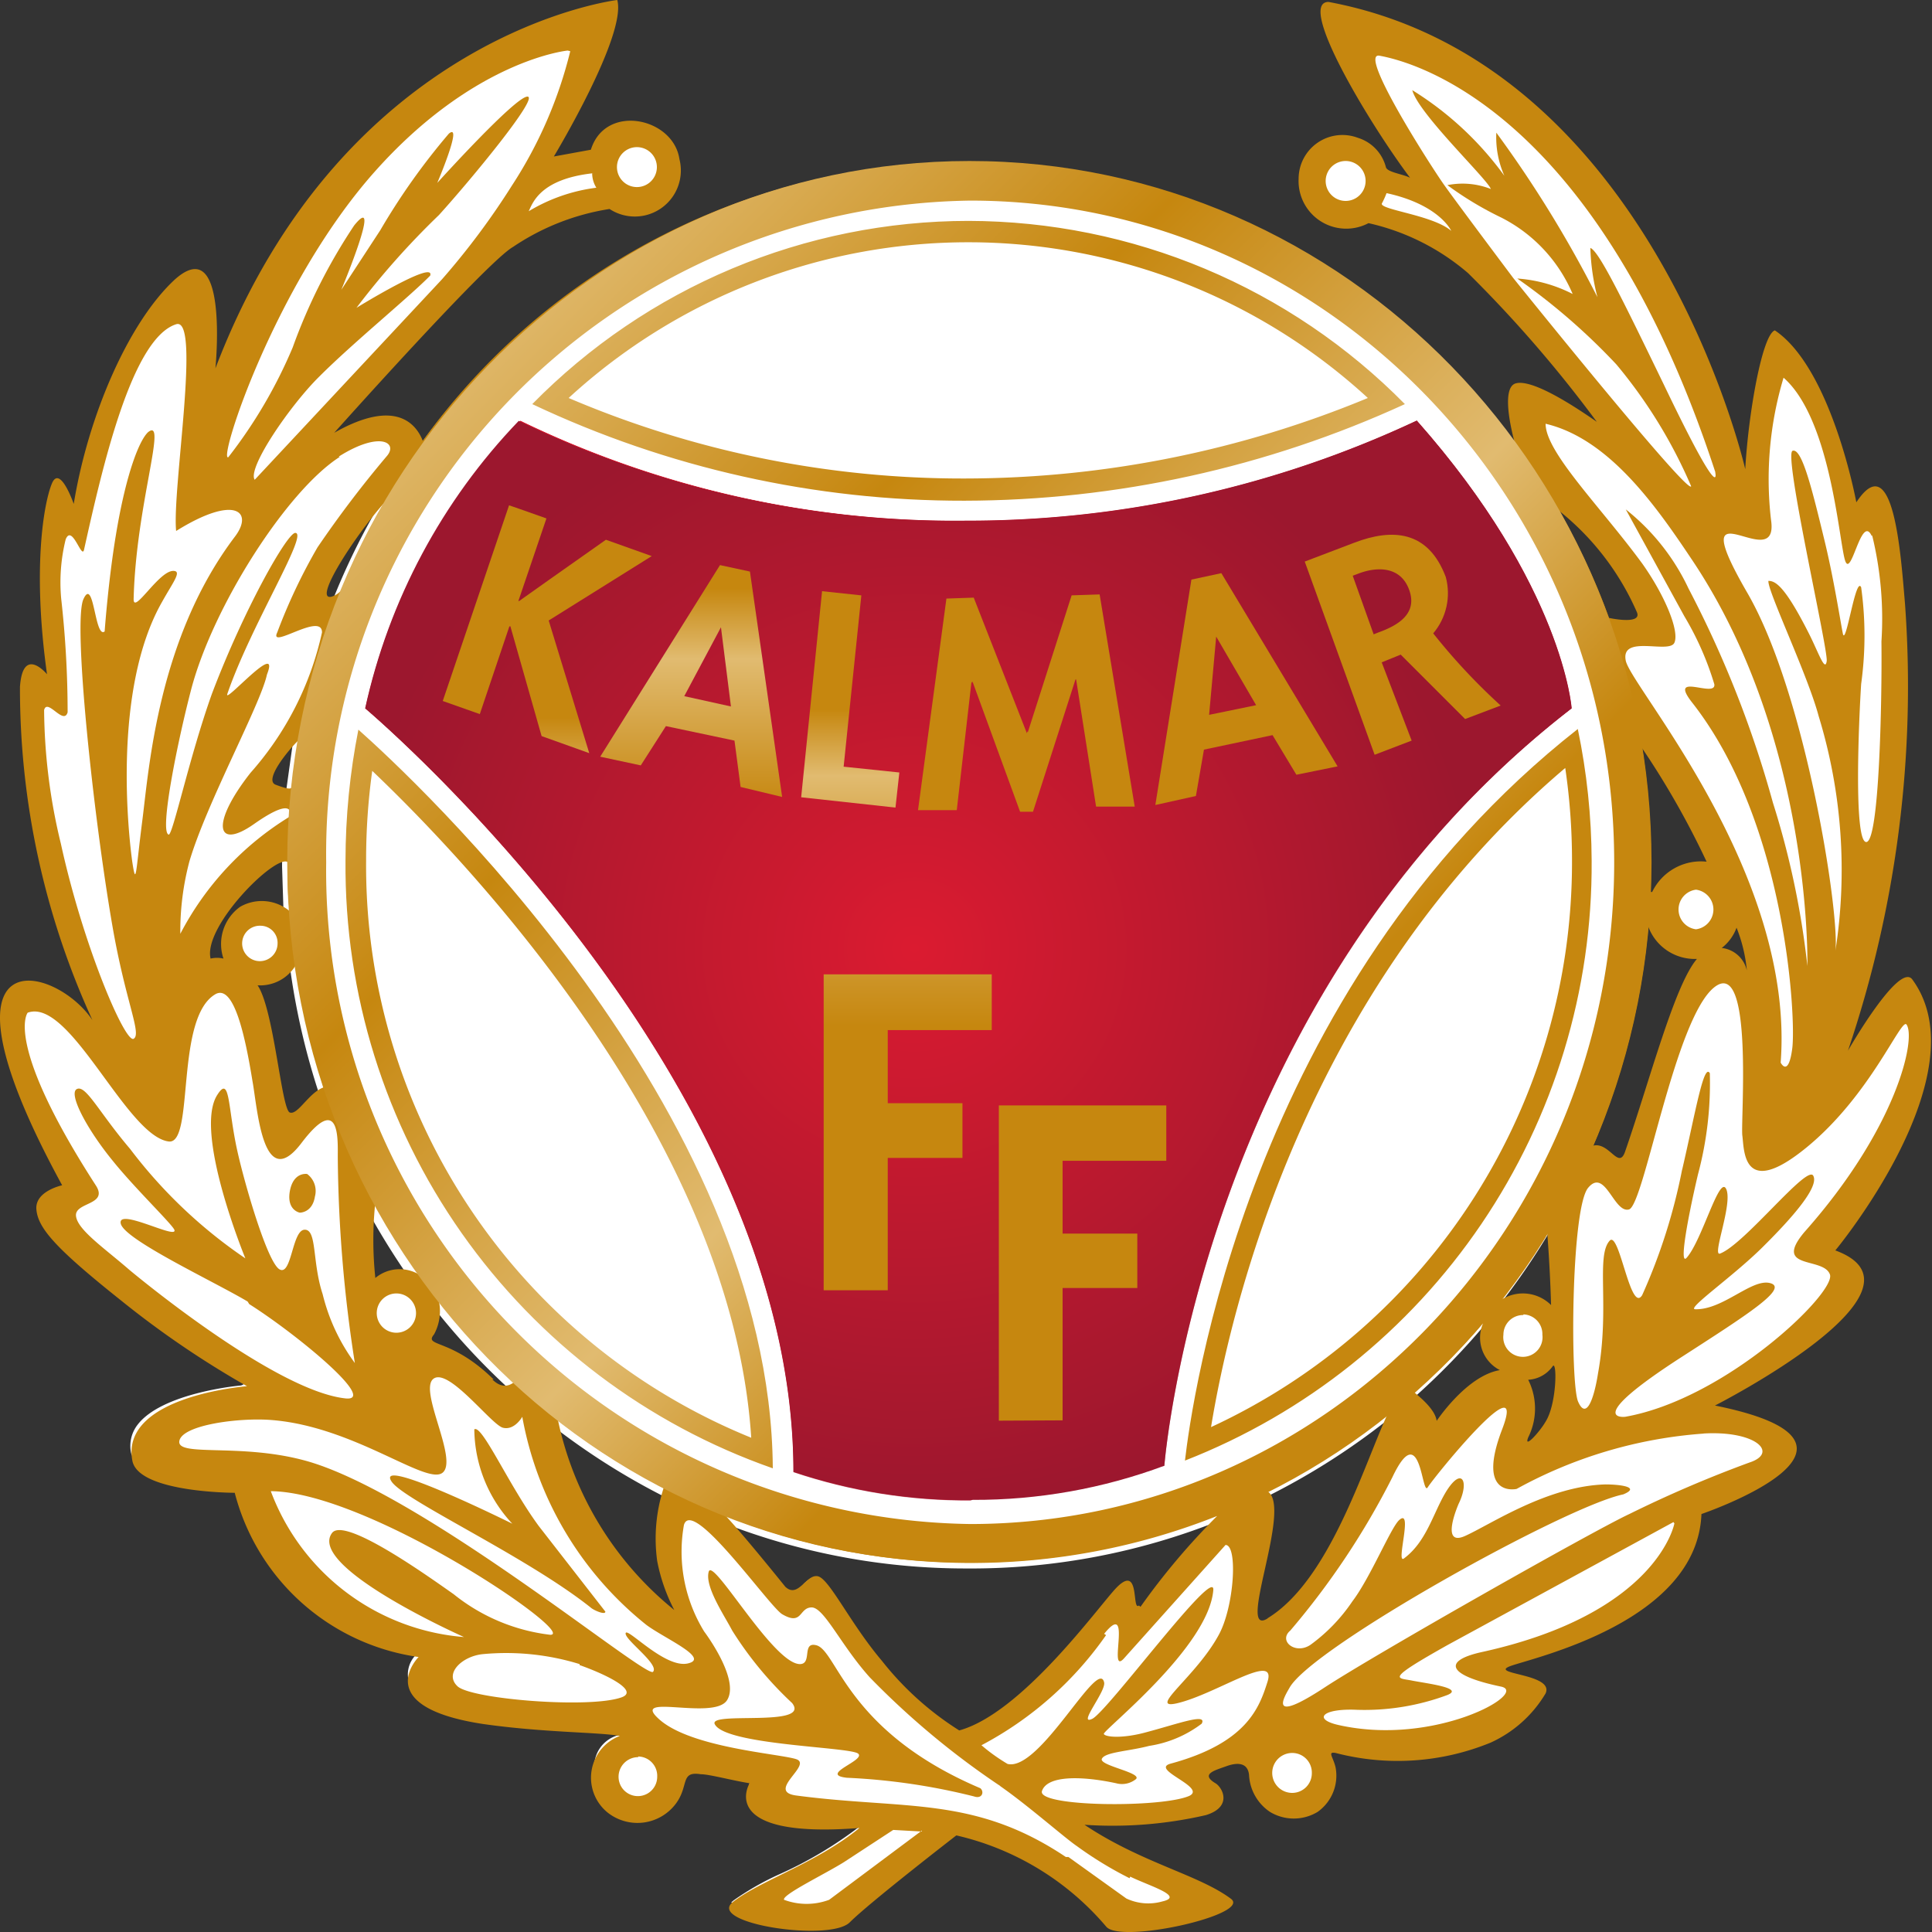 <?xml version="1.0" encoding="iso-8859-1"?>
<svg xmlns="http://www.w3.org/2000/svg" xmlns:xlink="http://www.w3.org/1999/xlink" width="60" height="60" xmlns:v="https://vecta.io/nano"><rect width="100%" height="100%" fill="#333333" stroke="none"/><defs><clipPath id="A"><path d="M8.76 5.07h42.51v43.64H8.76z" fill="none"/></clipPath><clipPath id="B"><path d="M30.16,46.59h0m0,0a16.72,16.72,0,0,1-5.52-.88C24.64,33.19,11.34,22,11.34,22h0s13.3,11.2,13.3,23.72a16.72,16.72,0,0,0,5.52.88m5.95-1.06h0m0,0h0S37.29,30.89,48.81,22h0c-11.52,8.9-12.65,23.52-12.65,23.52h0" fill="none"/></clipPath><radialGradient id="C" cx="30.08" cy="38.52" r="17.57" gradientTransform="translate(0 -0.8) scale(1 1.03)" gradientUnits="userSpaceOnUse"><stop offset="0" stop-color="#fff"/><stop offset="1" stop-color="#9c172e"/></radialGradient><clipPath id="D"><path d="M30.16 46.59h0a16.72 16.72 0 0 1-5.52-.88c0-12.52-13.3-23.71-13.3-23.71a18.64 18.64 0 0 1 4.77-8.93A31.06 31.06 0 0 0 30 16.17a32.82 32.82 0 0 0 14-3.11C48.55 18.2 48.81 22 48.81 22c-11.52 8.9-12.65 23.52-12.65 23.52h0a16.88 16.88 0 0 1-5.95 1.06h0" fill="none"/></clipPath><radialGradient id="E" cx="-3699.85" cy="80.6" r=".19" gradientTransform="matrix(92.25, 0, 0, -94.71, 341339.83, 7663.02)" gradientUnits="userSpaceOnUse"><stop offset="0" stop-color="#db1b30"/><stop offset="1" stop-color="#9c172e"/></radialGradient><clipPath id="F"><path d="M37.61 44.32c.57-3.49 2.85-13.56 11-20.47a19.73 19.73 0 0 1 .21 2.88 19.32 19.32 0 0 1-11.21 17.59zM49 22.64c-10.27 8.07-12 21-12.2 22.72a19.86 19.86 0 0 0 12.63-18.63 20.41 20.41 0 0 0-.43-4.09zM17.66 12.36a18.34 18.34 0 0 1 24.82 0A32.75 32.75 0 0 1 30 14.86a31.15 31.15 0 0 1-12.34-2.5zm12.42-5.5a19 19 0 0 0-13.55 5.69 31.25 31.25 0 0 0 13.42 3 32.94 32.94 0 0 0 13.68-3 19.08 19.08 0 0 0-13.55-5.69zM11.37 26.73a20 20 0 0 1 .19-2.79c2.87 2.73 11.17 11.38 11.77 20.71a19.17 19.17 0 0 1-11.96-17.92zm-.24-4.07a21 21 0 0 0-.4 4.07A19.82 19.82 0 0 0 24 45.6c-.07-11.2-11.25-21.5-12.87-22.94zm19 24.67a20.29 20.29 0 0 1-20-20.55 20.29 20.29 0 0 1 20-20.55c11 0 20 9.2 20 20.55s-9 20.55-20 20.55zM30.11 5C18.41 5 8.92 14.76 8.92 26.78s9.49 21.75 21.19 21.75 21.18-9.74 21.18-21.75S41.81 5 30.11 5z" fill="none"/></clipPath><linearGradient id="G" x1="-3724.32" y1="98.68" x2="-3724.13" y2="98.68" gradientTransform="matrix(157.31, 157.31, 157.31, -157.31, 570357.46, 601400.77)" gradientUnits="userSpaceOnUse"><stop offset="0" stop-color="#c6870f"/><stop offset=".01" stop-color="#c6870f"/><stop offset=".2" stop-color="#e1bb70"/><stop offset=".5" stop-color="#c6870f"/><stop offset=".8" stop-color="#e1bb70"/><stop offset="1" stop-color="#c6870f"/></linearGradient><clipPath id="H"><path d="M18.82 16.76l1.42.51-3.2 2 1.26 4.12-1.48-.53-.97-3.41h-.02l-.92 2.73-1.16-.41 2.06-6.08 1.16.41-.87 2.56.01.01 2.71-1.91z" fill="none"/></clipPath><linearGradient id="I" x1="-3715.52" y1="183.04" x2="-3715.32" y2="183.04" gradientTransform="matrix(0, 39.41, 39.41, 0, -7196.85, 146450.85)" gradientUnits="userSpaceOnUse"><stop offset="0" stop-color="#c6870f"/><stop offset=".01" stop-color="#c6870f"/><stop offset=".31" stop-color="#e1bb70"/><stop offset=".94" stop-color="#c6870f"/></linearGradient><clipPath id="J"><path d="M22.39,19.48h0l-1.14,2.14,1.45.32Zm-1.71,3.07-.78,1.22-1.26-.27,3.72-5.95.93.2,1,7L23,24.44,22.81,23Z" fill="none"/></clipPath><linearGradient id="K" x1="-3713.98" y1="189.45" x2="-3713.78" y2="189.45" gradientTransform="matrix(0, 36.68, 36.68, 0, -6927.54, 136246.96)" xlink:href="#I"/><clipPath id="L"><path d="M26.2 23.81l1.73.18-.12 1.09-2.93-.31.65-6.41 1.22.13-.55 5.32z" fill="none"/></clipPath><linearGradient id="M" x1="-3712.39" y1="195.55" x2="-3712.19" y2="195.55" gradientTransform="matrix(0, 34.36, 34.36, 0, -6692.89, 127579.67)" xlink:href="#I"/><clipPath id="N"><path d="M33.42 21.1h-.02l-1.32 4.11-.42.02-1.48-4.05h-.01l-.46 4.01-1.23.03.89-6.63.87-.03 1.65 4.21 1.37-4.28.89-.03 1.09 6.59-1.22.03-.6-3.98z" fill="none"/></clipPath><linearGradient id="O" x1="-3712.56" y1="194.23" x2="-3712.37" y2="194.23" gradientTransform="matrix(0, 34.57, 34.57, 0, -6683.39, 128376.31)" xlink:href="#I"/><clipPath id="P"><path d="M37.77,19.77h0l-.22,2.43,1.46-.3Zm-.38,3.51-.25,1.44L35.88,25,37,18l.93-.2,3.61,6-1.28.26-.74-1.23Z" fill="none"/></clipPath><linearGradient id="Q" x1="-3714" y1="187.5" x2="-3713.8" y2="187.5" gradientTransform="matrix(0, 36.66, 36.66, 0, -6835.42, 136182.8)" xlink:href="#I"/><clipPath id="R"><path d="M42.66 19.7l.15-.06c.64-.23 1.22-.6.95-1.33s-1-.72-1.59-.49l-.16.06zm4 2.19l-1.16.44-2-2-.59.24.93 2.43-1.15.44-2.17-6 1.55-.59c1.16-.44 2.28-.39 2.83 1.07a1.93 1.93 0 0 1-.39 1.75 18.93 18.93 0 0 0 2.16 2.22z" fill="none"/></clipPath><linearGradient id="S" x1="-3712.76" y1="191.15" x2="-3712.56" y2="191.15" gradientTransform="matrix(0, 35.13, 35.13, 0, -6672.27, 130463.77)" xlink:href="#I"/><clipPath id="T"><path d="M25.58 40.07v-9.81h5.22v1.73h-3.23v2.26h2.32v1.71h-2.32v4.11h-1.99z" fill="none"/></clipPath><linearGradient id="U" x1="-3721.74" y1="162.17" x2="-3721.55" y2="162.17" gradientTransform="matrix(0, 50.15, 50.15, 0, -8104.33, 186668.25)" xlink:href="#I"/><clipPath id="V"><path d="M31.02 44.12v-9.79h5.22v1.72H33v2.26h2.32v1.7H33v4.11h-1.98z" fill="none"/></clipPath><linearGradient id="W" x1="-3722.06" y1="161.77" x2="-3721.86" y2="161.77" gradientTransform="matrix(0, 50.11, 50.11, 0, -8072.03, 186532.95)" xlink:href="#I"/></defs><path d="M11.92 15.44a.16.16 0 0 0-.13.06c-.45.5-2 2.52-1.8 3.06a.26.26 0 0 0 .25.17h.1a.68.68 0 0 0 .39-.25v-.05a22.18 22.18 0 0 1 1.32-2.68.2.2 0 0 0 0-.25.19.19 0 0 0-.12 0m36.52.26a.16.16 0 0 0-.12.06.19.19 0 0 0 0 .23 21.16 21.16 0 0 1 1.51 3.29.2.2 0 0 0 .15.12 3.1 3.1 0 0 0 .56.06.58.58 0 0 0 .5-.18.39.39 0 0 0 0-.34 8.26 8.26 0 0 0-2.45-3.2.25.25 0 0 0-.11 0M9.26 22.81a.19.19 0 0 0-.13.05c-.65.63-1 1.1-.89 1.4a.41.41 0 0 0 .25.29 1.37 1.37 0 0 0 .47.13.28.28 0 0 0 .27-.17.13.13 0 0 0 0-.06c0-.44.11-.9.2-1.41a.18.18 0 0 0-.1-.2.11.11 0 0 0-.08 0m41.75.21h-.07a.2.2 0 0 0-.11.21 21.82 21.82 0 0 1 .28 3.5v.92a.2.2 0 0 0 .14.2h0a.2.2 0 0 0 .18-.12A1.45 1.45 0 0 1 52.9 27h.1a.21.21 0 0 0 .16-.08.2.2 0 0 0 0-.17 27.59 27.59 0 0 0-2-3.57.21.21 0 0 0-.16-.08M8.85 26.6c-.43 0-1.26.75-1.82 1.48a2.48 2.48 0 0 0-.67 1.74.22.22 0 0 0 .09.12h.1.18a.52.52 0 0 1 .17 0h0a.2.2 0 0 0 .14-.06.22.22 0 0 0 0-.19 1.29 1.29 0 0 1 .44-1.39 1 1 0 0 1 .5-.14 1.68 1.68 0 0 1 .85.32.18.18 0 0 0 .2 0 .19.19 0 0 0 .08-.17l-.06-1.52a.21.21 0 0 0-.05-.14.41.41 0 0 0-.19 0m45.08 2a.19.19 0 0 0-.17.1v.06a1 1 0 0 1-.35.49.2.2 0 0 0-.09.21.19.19 0 0 0 .17.15.73.73 0 0 1 .62.57.17.17 0 0 0 .17.13h0a.2.2 0 0 0 .15-.21 5.13 5.13 0 0 0-.34-1.39.18.18 0 0 0-.17-.11zM8 30.41a.18.18 0 0 0-.16.1.2.2 0 0 0 0 .21 8.84 8.84 0 0 1 .63 2.45c.21 1.22.28 1.49.48 1.56h.1c.2 0 .37-.18.56-.39a1.91 1.91 0 0 1 .52-.44.19.19 0 0 0 .11-.23A27 27 0 0 1 9.36 30a.2.2 0 0 0-.16-.16h0a.18.18 0 0 0-.16.1 1.17 1.17 0 0 1-.95.53H8zm41.59 5.35a.56.56 0 0 1 .31.15v.05a.62.62 0 0 0 .37.2c.15 0 .27-.11.35-.33l.65-2a16.53 16.53 0 0 1 1.54-3.94.18.18 0 0 0 0-.2.2.2 0 0 0-.17-.11h-.08a1.36 1.36 0 0 1-1.26-.89.17.17 0 0 0-.17-.11h0a.18.18 0 0 0-.16.17 21.92 21.92 0 0 1-1.67 6.75.18.18 0 0 0 0 .2.16.16 0 0 0 .14.07h.1m-38 1.35h0a.19.19 0 0 0-.16.14 12.12 12.12 0 0 0 0 2.49.18.18 0 0 0 .13.16h.06a.21.21 0 0 0 .13 0 .76.76 0 0 1 .56-.22 1.31 1.31 0 0 1 .64.18.17.17 0 0 0 .1 0 .16.16 0 0 0 .13-.06.19.19 0 0 0 0-.24l-1.46-2.34a.18.18 0 0 0-.16-.1m35.75 3.24a1 1 0 0 1 .74.31.18.18 0 0 0 .13.06h.08a.19.19 0 0 0 .11-.18 58.34 58.34 0 0 0-.12-2.26.19.19 0 0 0-.15-.17h0a.22.22 0 0 0-.16.09 20.38 20.38 0 0 1-1.42 2.06.21.21 0 0 0 0 .25.2.2 0 0 0 .14.06.17.17 0 0 0 .11 0 1.09 1.09 0 0 1 .57-.15m-33.78-.29h-.08a.21.21 0 0 0-.11.2v.19a1 1 0 0 1-.1.86.41.41 0 0 0-.09.34c0 .16.19.22.4.3a4.19 4.19 0 0 1 1.56 1 .76.76 0 0 0 .52.24.55.55 0 0 0 .38-.16.2.2 0 0 0 .06-.14.21.21 0 0 0-.07-.14c-.7-.66-1.86-2.06-2.36-2.65a.17.17 0 0 0-.14-.07m32.53.83a.21.21 0 0 0-.15.07 16.69 16.69 0 0 1-2.11 2.13.23.23 0 0 0-.07.15.21.21 0 0 0 .07.15 1.6 1.6 0 0 1 .64.81.19.19 0 0 0 .14.17h0a.18.18 0 0 0 .16-.08s.87-1.39 1.83-1.55a.19.19 0 0 0 .15-.16.2.2 0 0 0-.09-.2 1 1 0 0 1-.45-1.21.2.2 0 0 0-.07-.25.16.16 0 0 0-.09 0m2.16 1.32a.21.21 0 0 0-.17.11.81.81 0 0 1-.63.34.19.19 0 0 0-.15.11.19.19 0 0 0 0 .19 1.81 1.81 0 0 1 0 1.61.31.31 0 0 0 0 .3.2.2 0 0 0 .17.09c.27 0 .71-.7.71-.71a3.36 3.36 0 0 0 .24-1.92.22.22 0 0 0-.19-.12m-30.78 1.62a.16.16 0 0 0-.09 0 .2.2 0 0 0-.09.2 9.82 9.82 0 0 0 2.05 4.34 6.92 6.92 0 0 0 1.74 1.68.18.18 0 0 0 .16-.1.19.19 0 0 0 0-.18 5.65 5.65 0 0 1-.52-1.45 4.93 4.93 0 0 1 .2-2.18.17.17 0 0 0-.1-.22A21.52 21.52 0 0 1 17.45 44a.28.28 0 0 0-.12 0m25.76-.17a.21.21 0 0 0-.11 0 20.52 20.52 0 0 1-3.68 2.36.19.19 0 0 0-.1.17.19.19 0 0 0 .09.17c.26.17 0 1.46-.19 2.16-.23 1-.34 1.5-.16 1.74a.3.3 0 0 0 .25.12.54.54 0 0 0 .27-.09c1.6-1 2.59-3.43 3.32-5.24l.48-1.15a.18.18 0 0 0 0-.23.17.17 0 0 0-.12 0m-17.79 5.3h0c.14 0 .52.59.82 1a17.93 17.93 0 0 0 1.1 1.53 9.88 9.88 0 0 0 2.45 2.2h.09.05c1.64-.45 3.49-2.7 4.48-3.9l.49-.58a.64.64 0 0 1 .19-.15 1.22 1.22 0 0 1 .05.22v.1c0 .21.06.45.28.45a.3.3 0 0 0 .15-.05 4.67 4.67 0 0 0 .49-.63 12.71 12.71 0 0 1 1.89-2.19.2.2 0 0 0 0-.25.18.18 0 0 0-.16-.1h-.07a20.43 20.43 0 0 1-15.12 0h-.07a.18.18 0 0 0-.15.08.19.19 0 0 0 0 .24c.58.62 1.82 2.18 1.83 2.19h0a.57.57 0 0 0 .35.15.71.71 0 0 0 .48-.27c.09-.08.19-.17.26-.17m9.73 10.67c-.48 0-.57-.1-.58-.1a8.77 8.77 0 0 0-4.77-2.9h0a.17.17 0 0 0-.11 0l-3.34 2.69a1.93 1.93 0 0 1-1.13.21 4.17 4.17 0 0 1-2.32-.5l.07-.06a8.65 8.65 0 0 1 1.44-.82 12.39 12.39 0 0 0 2.48-1.48.19.19 0 0 0 .06-.22.18.18 0 0 0-.17-.12h0-1.1c-1.59 0-2-.37-2.16-.59a.59.59 0 0 1 0-.55.22.22 0 0 0 0-.18.19.19 0 0 0-.14-.11c-.3 0-.65-.11-1-.17l-.55-.11h-.19c-.39 0-.47.27-.53.49a1.32 1.32 0 0 1-.22.5 1.47 1.47 0 0 1-1.12.55 1 1 0 0 1-.7-.26 1.23 1.23 0 0 1-.4-1.31 1 1 0 0 1 .68-.74.19.19 0 0 0 0-.38 12.44 12.44 0 0 0-1.3-.11c-.83 0-1.85-.1-3-.26-1.7-.25-2.09-.73-2.18-1a.86.86 0 0 1 .24-.76.21.21 0 0 0 0-.19.17.17 0 0 0-.14-.13 6.78 6.78 0 0 1-5.53-5 .19.19 0 0 0-.18-.16c-1.18 0-2.89-.25-3-.79a1.07 1.07 0 0 1 .2-.87c.76-1 3.17-1.22 3.19-1.22a.19.19 0 0 0 .17-.15.19.19 0 0 0-.09-.21 29.33 29.33 0 0 1-3.9-2.65C1.8 38.59 1.36 38 1.32 37.54S2 37 2 37a.16.16 0 0 0 .13-.11.17.17 0 0 0 0-.17C-.14 32.63.11 31.32.32 31a.62.62 0 0 1 .57-.3 2.57 2.57 0 0 1 1.82 1.14.21.21 0 0 0 .16.08.15.15 0 0 0 .09 0 .19.19 0 0 0 .04-.31A24 24 0 0 1 .81 21.35c0-.37.1-.53.17-.53a.67.67 0 0 1 .34.24.21.21 0 0 0 .14.07h.08a.2.2 0 0 0 .11-.2c-.41-3.07-.2-5 .13-5.81h0a2.29 2.29 0 0 1 .33.64.19.19 0 0 0 .17.13h0a.19.19 0 0 0 .17-.16c.47-2.87 1.7-5.63 3.07-6.86a.83.83 0 0 1 .51-.27.23.23 0 0 1 .18.09c.4.46.33 2.16.27 2.78a.19.19 0 0 0 .14.2h0a.2.2 0 0 0 .18-.12A18.22 18.22 0 0 1 14.51 2 13.61 13.61 0 0 1 19 .22c0 1-1.33 3.58-1.89 4.54a.2.2 0 0 0 0 .21.21.21 0 0 0 .16.08h0l1.15-.21a.2.2 0 0 0 .14-.13 1.05 1.05 0 0 1 1.06-.77A1.31 1.31 0 0 1 21 5a1.42 1.42 0 0 1-.28 1.14 1.19 1.19 0 0 1-.9.42 1.33 1.33 0 0 1-.71-.21L19 6.3h0a7.42 7.42 0 0 0-3 1.16h-.07c-.84.48-5.41 5.59-5.6 5.81a.2.2 0 0 0 0 .25.21.21 0 0 0 .15.07.16.16 0 0 0 .09 0 3.31 3.31 0 0 1 1.52-.5 1 1 0 0 1 1 .67.19.19 0 0 0 .15.11h0a.18.18 0 0 0 .15-.08 21.43 21.43 0 0 1 7.25-6.25 20.5 20.5 0 0 1 19.1 0A21.37 21.37 0 0 1 47 13.93a.18.18 0 0 0 .15.08h.08a.2.2 0 0 0 .09-.23 2.86 2.86 0 0 1-.21-1.61c0-.05 0-.05.05-.05h.1c.23 0 .82.16 2.26 1.18a.2.2 0 0 0 .11 0 .16.16 0 0 0 .13-.06.18.18 0 0 0 0-.25l-.86-1.08a27.65 27.65 0 0 0-3.15-3.57 7.29 7.29 0 0 0-3.07-1.56h-.09 0-.09a1.07 1.07 0 0 1-.57.14 1.39 1.39 0 0 1-1-.42 1.21 1.21 0 0 1-.31-.92 1.15 1.15 0 0 1 1.08-1.19 1.75 1.75 0 0 1 .44.07 1.14 1.14 0 0 1 .74.77c0 .22.3.29.57.37l.28.09h.08a.19.19 0 0 0 .19-.06.19.19 0 0 0 0-.23C42.56 3.54 41 .75 41.22.27h0c5.12 1 8.32 4.81 10.1 7.86A26.15 26.15 0 0 1 54 14.62a.18.18 0 0 0 .18.14h0a.18.18 0 0 0 .17-.18 13.81 13.81 0 0 1 .75-4.08c1.61 1.23 2.33 5.1 2.34 5.14a.17.17 0 0 0 .14.15h0a.19.19 0 0 0 .16-.09c.25-.38.39-.41.42-.41s.26 0 .46 1.06A18.87 18.87 0 0 1 59 18.5v.25a35.46 35.46 0 0 1-1.75 13.81.2.2 0 0 0 .09.24h.08a.17.17 0 0 0 .16-.09c.67-1.17 1.47-2.2 1.71-2.2 2 2.79-2.34 8.12-2.39 8.17a.22.22 0 0 0 0 .18.22.22 0 0 0 .1.14c.5.18.76.42.77.7.07 1.17-3.24 3.11-4.52 3.77a.19.19 0 0 0 .05.35c2 .42 2.37.89 2.39 1.14 0 .61-1.64 1.46-2.84 1.87a.2.2 0 0 0-.13.17c-.1 2.85-4.11 4-5.43 4.43l-.37.12c-.09 0-.28.1-.27.29s.21.25.55.34.65.16.71.28a0 0 0 0 1 0 0 3.59 3.59 0 0 1-1.64 1.37 7.77 7.77 0 0 1-2.89.55 6.45 6.45 0 0 1-1.79-.23h0-.11a.23.23 0 0 0-.21.11.35.35 0 0 0 0 .34c0 .07.05.15.07.25a1.16 1.16 0 0 1-.48 1.18 1.17 1.17 0 0 1-.66.18 1.11 1.11 0 0 1-.61-.16 1.26 1.26 0 0 1-.56-1 .52.52 0 0 0-.52-.52 1.32 1.32 0 0 0-.43.09h-.12c-.26.09-.52.19-.55.42s.2.35.27.39a.45.45 0 0 1 .17.36c0 .17-.23.27-.41.33a11.32 11.32 0 0 1-2.89.31h-.81 0a.17.17 0 0 0-.17.13.19.19 0 0 0 .07.22 16.32 16.32 0 0 0 2.76 1.4 8 8 0 0 1 1.74.87 7.22 7.22 0 0 1-3 .71" fill="#fff"/><path d="M48.81 22s-.26-3.8-4.81-8.94a32.82 32.82 0 0 1-14 3.11 31.06 31.06 0 0 1-13.84-3.11A18.64 18.64 0 0 0 11.34 22s13.3 11.2 13.3 23.72a17.46 17.46 0 0 0 11.52-.2S37.29 30.89 48.81 22" fill="#db1b30"/><g clip-path="url(#A)"><g fill="#fff"><path d="M30 48.71a20.73 20.73 0 0 1-7.53-1.41l-.08-.09a.19.19 0 0 1 0-.24.18.18 0 0 1 .15-.08h.07a20.43 20.43 0 0 0 15.12 0h.07a.18.18 0 0 1 .16.1.2.2 0 0 1 0 .2A20.78 20.78 0 0 1 30 48.71m-9.29-2.19a21.55 21.55 0 0 1-3.54-2.23v-.14a.2.2 0 0 1 .09-.2.16.16 0 0 1 .09 0 .28.28 0 0 1 .12 0A21.52 21.52 0 0 0 20.69 46a.17.17 0 0 1 .1.22c0 .07-.05.16-.07.26m18.6 0h0a.19.19 0 0 1-.09-.17.19.19 0 0 1 .1-.17A20.52 20.52 0 0 0 43 43.79a.21.21 0 0 1 .11 0 .17.17 0 0 1 .12 0 .17.17 0 0 1 .07.14 21.49 21.49 0 0 1-4 2.57m4.55-3.08h0a.21.21 0 0 1-.07-.15.23.23 0 0 1 .07-.15A16.69 16.69 0 0 0 45.93 41a.21.21 0 0 1 .15-.07.16.16 0 0 1 .09 0 .13.13 0 0 1 .06.07 21.75 21.75 0 0 1-2.36 2.44m-28-.25a21.59 21.59 0 0 1-2.47-2.67h0v-.19a.21.21 0 0 1 .11-.2h.08a.17.17 0 0 1 .14.07l2.36 2.65a.21.21 0 0 1 .07.14.2.2 0 0 1-.06.14.47.47 0 0 1-.19.12m30.69-2.72l-.09-.05a.21.21 0 0 1 0-.25 20.38 20.38 0 0 0 1.42-2.06.22.22 0 0 1 .16-.09h0a.21.21 0 0 1 .1.06 21.66 21.66 0 0 1-1.62 2.38m-33.55-.68a.17.17 0 0 1-.1 0h-.1a23.11 23.11 0 0 1-1.48-2.38v-.14a.19.19 0 0 1 .16-.14h0a.18.18 0 0 1 .16.1c.32.59 1.18 1.92 1.46 2.34a.19.19 0 0 1 0 .24.16.16 0 0 1-.13.06m36.38-4.08a.17.17 0 0 1-.1-.07.18.18 0 0 1 0-.2A21.92 21.92 0 0 0 51 28.76a.18.18 0 0 1 .16-.17h0a22 22 0 0 1-1.77 7.18M9.92 34A22 22 0 0 1 9 30v-.07a.18.18 0 0 1 .16-.1h0a.2.2 0 0 1 .16.16 27 27 0 0 0 .87 3.74.19.19 0 0 1-.11.23 1.06 1.06 0 0 0-.2.12M9 28.53a.19.19 0 0 1-.1 0l-.09-.06-.05-1.55h0v-.28h.09a.41.41 0 0 1 .19 0 .21.21 0 0 1 .08.16l.06 1.52a.19.19 0 0 1-.08.17.19.19 0 0 1-.1 0m42.24-.64h0a.2.2 0 0 1-.14-.2v-.92a21.82 21.82 0 0 0-.28-3.5.2.2 0 0 1 .11-.21h0a23.11 23.11 0 0 1 .32 3.83v1M9 24.68h-.13l.25-1.79h0a.19.19 0 0 1 .13-.05.11.11 0 0 1 .08 0 .18.18 0 0 1 .1.2l-.2 1.41a.13.13 0 0 1 0 .06.28.28 0 0 1-.27.17m41-5.27h0a.2.2 0 0 1-.15-.12A21.16 21.16 0 0 0 48.28 16a.2.2 0 0 1 0-.22A22.28 22.28 0 0 1 50 19.41m-39.7-.69a21.73 21.73 0 0 1 1.62-3.28h0a.19.19 0 0 1 .12 0 .2.2 0 0 1 0 .25 22.18 22.18 0 0 0-1.32 2.68v.05a.68.68 0 0 1-.39.25h0M47.12 14a.18.18 0 0 1-.15-.08 21.37 21.37 0 0 0-7.28-6.32 20.5 20.5 0 0 0-19.1 0 21.43 21.43 0 0 0-7.25 6.25.18.18 0 0 1-.15.08h0a.2.2 0 0 1-.15-.1A21 21 0 0 1 30 5.07h0A21.07 21.07 0 0 1 47.16 14h0"/><path d="M30.11 48.33a20.33 20.33 0 0 1-7.51-1.43h-.07a.18.18 0 0 0-.15.08.19.19 0 0 0 0 .24l.08.09a18.45 18.45 0 0 1-1.76-.78c0-.1.05-.19.07-.26a.17.17 0 0 0-.1-.22A21.52 21.52 0 0 1 17.45 44a.28.28 0 0 0-.12 0 .16.16 0 0 0-.09 0 .2.2 0 0 0-.09.2v.14l-1.31-1.11a.47.47 0 0 0 .19-.12.2.2 0 0 0 .06-.14.21.21 0 0 0-.07-.14c-.7-.66-1.86-2.06-2.36-2.65a.17.17 0 0 0-.14-.07h-.08a.21.21 0 0 0-.11.2v.19h0l-.55-.74h.1a.17.17 0 0 0 .1 0 .16.16 0 0 0 .13-.06.19.19 0 0 0 0-.24l-1.46-2.34a.18.18 0 0 0-.16-.1h0a.19.19 0 0 0-.16.14v.14A22.73 22.73 0 0 1 9.92 34a1.06 1.06 0 0 1 .2-.12.19.19 0 0 0 .11-.23A27 27 0 0 1 9.36 30a.2.2 0 0 0-.16-.16h0a.18.18 0 0 0-.16.1L9 30l-.16-1.52.09.06a.18.18 0 0 0 .2 0 .19.19 0 0 0 .08-.17l-.06-1.52a.21.21 0 0 0-.15-.2.41.41 0 0 0-.19 0h-.05c0-.66 0-1.3.11-1.94H9a.28.28 0 0 0 .27-.17v-.06c0-.44.11-.9.2-1.41a.18.18 0 0 0-.1-.2.11.11 0 0 0-.08 0 .19.19 0 0 0-.13.05h0a22.3 22.3 0 0 1 1.18-4.16h0a.68.68 0 0 0 .39-.25v-.05a22.18 22.18 0 0 1 1.32-2.68.2.2 0 0 0 0-.25.19.19 0 0 0-.12 0h0l1.1-1.66a.2.2 0 0 0 .15.1h0a.18.18 0 0 0 .15-.08 21.43 21.43 0 0 1 7.25-6.25 20.5 20.5 0 0 1 19.1 0A21.37 21.37 0 0 1 47 13.93a.18.18 0 0 0 .15.08h0a20.51 20.51 0 0 1 1.14 1.77.2.2 0 0 0 0 .22 21.16 21.16 0 0 1 1.51 3.29.2.2 0 0 0 .15.12h0a22 22 0 0 1 1 3.65h0a.2.2 0 0 0-.11.21 21.82 21.82 0 0 1 .28 3.5v.92a.2.2 0 0 0 .14.2h0v.7h0a.18.18 0 0 0-.16.17 21.92 21.92 0 0 1-1.8 6.74.18.18 0 0 0 0 .2.17.17 0 0 0 .1.07 23.11 23.11 0 0 1-1.21 2.38.21.21 0 0 0-.1-.06h0a.22.22 0 0 0-.16.09 20.38 20.38 0 0 1-1.42 2.06.21.21 0 0 0 0 .25l.09.05-.37.46a.13.13 0 0 0-.06-.07.16.16 0 0 0-.09 0 .21.21 0 0 0-.15.07 16.69 16.69 0 0 1-2.11 2.13.23.23 0 0 0-.07.15.21.21 0 0 0 .07.15h0l-.59.51a.17.17 0 0 0-.07-.14.17.17 0 0 0-.12 0 .21.21 0 0 0-.11 0 20.52 20.52 0 0 1-3.68 2.36.19.19 0 0 0-.1.17.19.19 0 0 0 .09.17h0l-1.37.63a.2.2 0 0 0 0-.2.18.18 0 0 0-.16-.1h-.07a20.44 20.44 0 0 1-7.61 1.47m.05-1.74h0a16.88 16.88 0 0 0 5.95-1.06h0S37.29 30.89 48.81 22h0s-.26-3.8-4.81-8.94a32.82 32.82 0 0 1-14 3.11 31.06 31.06 0 0 1-13.84-3.11A18.64 18.64 0 0 0 11.34 22h0s13.3 11.2 13.3 23.72a16.72 16.72 0 0 0 5.52.88z"/></g><path d="M30.16,46.59Zm0,0a16.88,16.88,0,0,0,5.95-1.06,16.88,16.88,0,0,1-5.95,1.06m6-1.06h0" fill="#db1b30"/></g><g clip-path="url(#B)"><path d="M30.16,46.59h0m0,0a16.72,16.72,0,0,1-5.52-.88C24.64,33.19,11.34,22,11.34,22h0s13.3,11.2,13.3,23.72a16.72,16.72,0,0,0,5.52.88m5.95-1.06h0m0,0h0S37.29,30.89,48.81,22h0c-11.52,8.9-12.65,23.52-12.65,23.52h0" fill="url(#C)"/></g><g clip-path="url(#D)"><path d="M30.16 46.59h0a16.72 16.72 0 0 1-5.52-.88c0-12.52-13.3-23.71-13.3-23.71a18.64 18.64 0 0 1 4.77-8.93A31.06 31.06 0 0 0 30 16.17a32.82 32.82 0 0 0 14-3.11C48.55 18.2 48.81 22 48.81 22c-11.52 8.9-12.65 23.52-12.65 23.52h0a16.88 16.88 0 0 1-5.95 1.06h0" fill="url(#E)"/></g><path d="M53.47 29.44a1.4 1.4 0 0 0 .46-.63 4.75 4.75 0 0 1 .32 1.33.9.9 0 0 0-.78-.7zm-2.21-1.74q0-.46 0-.93a21.65 21.65 0 0 0-.26-3.53 26 26 0 0 1 2 3.52 1.68 1.68 0 0 0-1.69.94zm-.79 8.06c-.2.59-.49-.31-1-.18a22 22 0 0 0 1.72-6.8 1.54 1.54 0 0 0 1.51 1c-.7.82-1.45 3.73-2.23 5.98zM48 44.15c-.19.33-.69.87-.54.49a2 2 0 0 0 0-1.79 1 1 0 0 0 .76-.42c.14-.2.13 1.17-.22 1.72zm-1.38-3.8a23.18 23.18 0 0 0 1.43-2.08 47.87 47.87 0 0 1 .12 2.26 1.24 1.24 0 0 0-1.52-.18zm-2 3.83c0-.34-.43-.72-.7-.94a19 19 0 0 0 2.14-2.15 1.13 1.13 0 0 0 .52 1.46c-1.06.18-2 1.63-2 1.63zm-14.54 3.49A19.92 19.92 0 0 1 15.8 41.4a21 21 0 0 1-.14-29.48 20 20 0 0 1 28.84 0 21.12 21.12 0 0 1 6 14.81c-.03 11.55-9.18 20.94-20.42 20.94zm9.29 2.59c-1 .63.78-3.45 0-3.94a20.91 20.91 0 0 0 3.71-2.38c-.76 1.67-1.81 5.16-3.72 6.32zm-4-.4c-.23.19.05-1.32-.7-.55-.54.56-2.92 3.89-4.88 4.43a9.5 9.5 0 0 1-2.4-2.16c-1-1.18-1.64-2.57-2-2.63s-.6.7-1 .33c0 0-1.26-1.57-1.85-2.2a20.67 20.67 0 0 0 15.26 0 21.72 21.72 0 0 0-2.38 2.82zm-18.04-5.75a21.24 21.24 0 0 0 3.28 2.1 5.1 5.1 0 0 0-.2 2.27 5.53 5.53 0 0 0 .53 1.52 10.31 10.31 0 0 1-3.61-5.89zm-2-1.27c-1.32-1.3-2.18-1-1.85-1.4a1.52 1.52 0 0 0 .11-1.19 33.58 33.58 0 0 0 2.38 2.67c-.16.13-.4.2-.68-.08zm-3.67-3.12a11.18 11.18 0 0 1 0-2.42c.3.56 1.12 1.83 1.47 2.36a1.18 1.18 0 0 0-1.51.06zM9 34.55c-.26-.09-.49-3.2-1-3.95a1.29 1.29 0 0 0 1.17-.6 27.91 27.91 0 0 0 .88 3.77c-.46.16-.8.87-1.05.78zm-1.54-6.39a1.42 1.42 0 0 0-.52 1.61.86.86 0 0 0-.4 0c-.24-1 2-3.23 2.39-3 0 .47 0 1.07.07 1.53a1.35 1.35 0 0 0-1.54-.14zM9.26 23c-.08.47-.15.95-.2 1.43 0 .09-.13.08-.5-.06s.38-1.06.7-1.37zm2.66-7.37a22 22 0 0 0-1.33 2.71.64.64 0 0 1-.29.19c-.6.15.7-1.86 1.62-2.9zM50.83 19c.17.36-.58.25-.86.19a21.62 21.62 0 0 0-1.53-3.31A8.25 8.25 0 0 1 50.83 19zM57 38.83s4.54-5.47 2.39-8.41c-.41-.57-2 2.21-2 2.21a35.28 35.28 0 0 0 1.77-13.9c-.13-1.51-.35-4.89-1.51-3.13 0 0-.76-4.15-2.53-5.34-.39.13-.82 2.55-.92 4.31 0 0-2.87-12.63-12.94-14.51-1 0 1.24 3.74 2.53 5.46-.24-.12-.71-.17-.75-.33a1.29 1.29 0 0 0-.87-.91 1.36 1.36 0 0 0-1.84 1.27 1.48 1.48 0 0 0 2.17 1.38 7.13 7.13 0 0 1 3.09 1.55 39.49 39.49 0 0 1 4 4.62c-.59-.41-2-1.36-2.53-1.19-.35.12-.25 1 0 1.91a20.86 20.86 0 0 0-33.93-.13c-.2-.51-.83-1.34-2.75-.25 0 0 4.73-5.3 5.55-5.77a7.4 7.4 0 0 1 3-1.18 1.43 1.43 0 0 0 2.17-1.55c-.19-1.29-2.3-1.74-2.75-.29l-1.15.21S19.47 1.1 19.17 0c0 0-8.5 1-12.48 11.44 0 0 .43-4.27-1.26-2.76C4 10 2.74 12.89 2.29 15.65c0 0-.43-1.24-.68-.63s-.61 2.63-.15 5.92c0 0-.75-.91-.84.39a24.71 24.71 0 0 0 2.25 10.35c-1.16-1.74-5.25-2.77-.94 5.13 0 0-.85.18-.8.75s.56 1.18 2.62 2.82a29.17 29.17 0 0 0 3.92 2.67s-3.94.3-3.56 2.31c.18 1 3.18 1 3.18 1a6.89 6.89 0 0 0 5.71 5.1s-1.54 1.54 2 2.08c1.89.27 3.57.25 4.25.37a1.39 1.39 0 0 0-.38 2.38A1.49 1.49 0 0 0 21 56c.4-.55.12-1 .76-.9.27 0 1 .2 1.52.28 0 0-1.07 1.74 3.41 1.39-1.33 1.09-3.05 1.62-3.92 2.29s3 1.26 3.62.64S29.7 57 29.7 57a8.64 8.64 0 0 1 4.66 2.84c.47.53 4.51-.38 3.87-.87-1-.75-2.77-1.11-4.55-2.3a12.9 12.9 0 0 0 3.77-.3c.85-.26.51-.88.28-1-.45-.28 0-.39.36-.52s.66-.1.7.27a1.47 1.47 0 0 0 .65 1.15 1.43 1.43 0 0 0 1.48 0 1.38 1.38 0 0 0 .56-1.37c-.07-.33-.27-.51 0-.46a7.62 7.62 0 0 0 4.81-.32A3.82 3.82 0 0 0 48 52.59c.28-.62-1.8-.59-1.09-.85s5.8-1.37 5.93-4.72c0 0 6.37-2.17.42-3.37 0 0 7.08-3.6 3.73-4.82" fill="#c6870f"/><g fill="#fff"><path d="M41.79 5a.62.62 0 0 0 0 1.24.62.62 0 0 0 0-1.24m11.48 9.66C49.53 3.23 43.72 1.89 42.84 1.73c-.68-.12 1.59 3.42 2 4S47 8.64 47 8.64s5.45 6.78 5.52 6.46a15.3 15.3 0 0 0-2.32-3.78 19.67 19.67 0 0 0-3.08-2.67 4.42 4.42 0 0 1 1.72.48 4.73 4.73 0 0 0-2.23-2.38 10.47 10.47 0 0 1-1.66-1 2.39 2.39 0 0 1 1.35.12c-.12-.32-2.25-2.34-2.44-3.07a10.08 10.08 0 0 1 2.86 2.66 2.94 2.94 0 0 1-.25-1.34 36.63 36.63 0 0 1 3.14 5.11 6.83 6.83 0 0 1-.22-1.53c.27.1 1 1.6 2.28 4.24 1.83 3.82 1.6 2.74 1.6 2.74M48 13.16c0 .89 1.71 2.58 3 4.34.71 1 1.16 2.1 1 2.46s-1.68-.27-1.51.56S55.75 27.11 55.3 33c0 0 .24.48.36-.44s-.18-7-3.1-10.73c-.79-1 .74-.13.68-.58a9.35 9.35 0 0 0-.93-2.11l-1.82-3.32a6.84 6.84 0 0 1 1.95 2.46 33.46 33.46 0 0 1 2.62 6.65A26.23 26.23 0 0 1 56.13 30s.16-7-3.56-12.58C51.48 15.79 50 13.63 48 13.16m10.13 3.49c-.33-.73-.65 1.42-.84.72s-.46-4.38-1.9-5.64a10.94 10.94 0 0 0-.39 4.41c.28 1.84-2.84-1.36-.73 2.28 1.82 3.15 2.87 10 2.73 11.11a16.32 16.32 0 0 0-.52-7.29c-.34-1.28-1.6-3.91-1.56-4.2.21 0 .5.14 1.25 1.62.3.59.51 1.23.56.87S55.38 14.1 55.67 14s.61 1.21 1 2.82c.28 1.16.47 2.39.56 2.85s.4-1.81.57-1.43a10.94 10.94 0 0 1 0 3c-.07 1.07-.24 4.92.16 4.91s.49-4.33.47-6.23a10.91 10.91 0 0 0-.29-3.3m-5.47 11.01a.62.62 0 0 0 0 1.23.62.62 0 0 0 0-1.23m-5.36 13.21a.61.61 0 0 0-.62.61.61.61 0 1 0 1.21 0 .61.61 0 0 0-.59-.63m4.93-4.5a17.82 17.82 0 0 1-1.24 3.9c-.36.59-.7-1.95-1-1.7-.45.46 0 2.06-.37 4.12-.13.83-.37 1.46-.62.89s-.22-6 .31-6.64.8.8 1.27.67 1.42-5.93 2.65-6.9.81 4.17.87 4.61 0 2 2 .36 2.94-4.05 3.1-3.81c.3.44-.3 3.21-3.17 6.44-1 1.19.59.76.79 1.32S53.6 43.45 50.47 44c0 0-1.38.16 1.79-1.88 2-1.29 3.29-2.11 2.72-2.27s-1.46.83-2.33.81c-.3 0 1.15-1 2.08-1.92s1.78-1.89 1.58-2.23-2.13 2.13-2.89 2.42c-.27.11.4-1.54.19-2s-.74 1.56-1.22 2.12c-.25.31 0-1.12.34-2.57a10.94 10.94 0 0 0 .37-3.15c-.19-.33-.45 1.24-.86 3m-7.4 11.83zm8.09-3.64a14.11 14.11 0 0 0-5.83 1.72s-1.27.29-.45-1.85-2.12 1.49-2.31 1.8-.21-2.19-1.1-.31a24.1 24.1 0 0 1-3.17 4.76c-.38.32.16.76.63.44a5.38 5.38 0 0 0 1.3-1.35c.55-.72 1.19-2.28 1.45-2.52.45-.41-.11 1.38.15 1.19.7-.52.9-1.39 1.3-2.06.5-.82.74-.33.4.36 0 0-.6 1.36.2 1s2.55-1.55 4.36-1.6c.44 0 1.11.08.55.31-1.79.37-9.65 4.74-10.36 6-.13.23-.75 1.2 1.08 0 1.52-1 8.35-4.87 9.47-5.39a37.67 37.67 0 0 1 3.73-1.6c.92-.3.2-1-1.44-.9M52 47.31s-.51 2.8-6 4c-1.2.27-1.06.72.62 1.07.88.19-2.06 1.87-5.06 1.19-.79-.18-.5-.52.59-.47a7.38 7.38 0 0 0 2.8-.46c.54-.22-.66-.36-1.11-.45s-.85 0 1.13-1.11l7-3.81m-11.84 7.17a.62.62 0 0 0 0 1.24.61.61 0 0 0 .61-.61.61.61 0 0 0-.59-.63m-5.86-3.7c.9-1.11.1 1.32.61.77l3.16-3.53c.39 0 .27 1.94-.22 2.81-.7 1.28-2.21 2.31-1.3 2.11 1.23-.28 3.14-1.64 2.82-.66-.25.79-.64 1.89-3 2.53-.67.18 1.12.73.58 1-.84.38-4.75.35-4.58-.15s1.28-.46 2.3-.24a.69.69 0 0 0 .62-.13c.19-.2-1.16-.42-1.06-.63s.82-.23 1.47-.4a3.6 3.6 0 0 0 1.63-.69c.18-.34-.72 0-1.7.26-.75.21-1.29.16-1.34.06s3.26-2.69 3.4-4.47c.06-.78-3.29 3.78-3.76 4s.43-.85.37-1.13c-.18-.81-2 2.78-3 2.53a5.69 5.69 0 0 1-.81-.58 10.93 10.93 0 0 0 3.87-3.42m-5.72 6.07L25.75 59a2 2 0 0 1-1.4 0c-.08-.15 1.27-.8 1.86-1.17l1.53-1 .89.05m6.45 1.45a11.64 11.64 0 0 1-1.64-1c-.37-.25-1.56-1.3-2.42-1.89-.27-.14-.39.1-.64.06.21.07.16.39-.13.29a19.75 19.75 0 0 0-3.95-.58c-.89-.1.6-.54.35-.75s-4.11-.26-4.45-.91c-.23-.42 3 .11 2.4-.66a11.26 11.26 0 0 1-1.86-2.25c-.25-.48-.86-1.37-.73-1.83s2 2.86 2.83 2.87c.39 0 .06-.68.49-.59.68.12.92 2.74 5.32 4.53 0 0 .68 0 .36-.19a25.15 25.15 0 0 1-4-3.34c-.9-1-1.42-2.18-1.81-2.17s-.28.58-.91.21c-.41-.25-2.79-3.66-3.05-2.77a4.73 4.73 0 0 0 .63 3.31s1.12 1.48.71 2.13-3.09-.26-2.09.61 3.69 1.05 4.23 1.22-.94 1 0 1.13c3.38.45 5.53 0 8.38 1.91h.08l1.8 1.29a1.6 1.6 0 0 0 1.12.09c.7-.16-.41-.48-1-.77m-15.28-3.71a.61.61 0 0 0-.61.61.6.6 0 1 0 1.2 0 .6.6 0 0 0-.59-.63M18 51.68a7.74 7.74 0 0 0-3-.31c-.64.06-1.22.6-.79 1s4.11.7 5.1.34c.51-.19-.36-.66-1.31-1m-9.59-5.4a7 7 0 0 0 6 4.53s-4.88-2.17-4.1-3.23c.38-.52 2.94 1.31 3.78 1.9a5.88 5.88 0 0 0 3 1.26c.89 0-5.67-4.46-8.7-4.46m9.95 3.61c-2-1.59-5.8-3.33-6.18-3.91-.54-.82 3.75 1.31 3.75 1.31a4.35 4.35 0 0 1-1.18-2.93c.24-.16 1.06 1.72 2 3l2.07 2.66c0 .12-.38-.05-.46-.13zm1.73.54A10.7 10.7 0 0 1 16.22 44s-.24.43-.6.34-1.69-1.88-2.16-1.52.79 2.53.28 2.92S11 44.3 8.43 44.1c-1-.08-2.77.15-2.86.65s1.84.07 3.83.59c3.58.92 10.67 6.81 10.88 6.58s-.89-1-.85-1.2 1.22 1.1 1.93.94-.73-.78-1.29-1.2m-7.73-10.29a.61.61 0 1 0 .58.62.61.61 0 0 0-.58-.62M9 37c.11-.62.54-.54.54-.54a.66.66 0 0 1 .24.7c-.08.51-.47.5-.47.5S8.9 37.59 9 37zm-1.31 3.42C6.63 39.79 3.86 38.5 3.75 38s1.71.48 1.67.21c0-.12-1.21-1.28-1.91-2.15-.82-1-1.4-2.11-1.12-2.24s.68.72 1.65 1.86a15.15 15.15 0 0 0 3.58 3.4S6 35.15 6.75 34c.4-.63.32.39.62 1.74.22 1 .93 3.46 1.31 3.68s.39-1.22.78-1.23.23 1 .56 2a6 6 0 0 0 1 2.14 43.09 43.09 0 0 1-.53-6.41c0-.53.07-2-1.13-.42S8 34.44 7.84 33.57c-.22-1.36-.57-3-1.14-2.7-1.28.72-.65 4.68-1.46 4.58-1.32-.17-3.06-4.48-4.38-4 0 0-.76.91 2.12 5.37.39.61-.66.51-.62.94s.88 1 1.65 1.67c0 0 4.49 3.77 6.73 4 1 .09-1.53-2-3-2.93m.36-11.75a.55.55 0 1 0 .52.55.53.53 0 0 0-.52-.55"/><path d="M10.55 14.19c-1.64 1.05-3.93 4.63-4.61 7.21-.42 1.6-1 4.45-.7 4.52.13 0 .64-2.41 1.34-4.37 1-2.64 2.34-5 2.59-5 .43 0-1.38 2.87-2.11 5-.12.35 1.67-1.72 1.23-.6-.19.91-1.88 4-2.41 5.81A8.45 8.45 0 0 0 5.6 29 9.29 9.29 0 0 1 9 25.36s.23-.71-1.11.23c-1.18.83-1.36 0-.11-1.59A9.68 9.68 0 0 0 10 19.64c0-.65-1.66.56-1.39 0A17.48 17.48 0 0 1 9.86 17 34 34 0 0 1 12 14.18c.39-.43-.2-.81-1.48 0m-6.41 12.6c.12.77.1.34.31-1.3s.49-5.67 2.88-8.82c.58-.77 0-1.31-1.83-.17-.13-1.28.78-6.67 0-6.42-1.38.44-2.29 4.44-2.86 7-.07.32-.37-.81-.57-.32a5.56 5.56 0 0 0-.14 1.84 31.62 31.62 0 0 1 .2 3.53c-.12.42-.63-.45-.73-.07a18 18 0 0 0 .52 4.15c.7 3.2 2 6.21 2.26 6.06s-.25-1.14-.66-3.51c-.59-3.41-1.23-9.41-.9-10.14s.35 1.24.66 1c0 0 .11-1.56.35-3 .32-1.93.73-2.94 1-3.19.61-.48-.38 2.27-.45 5.19 0 .48.78-.88 1.23-.88.28 0 0 .34-.34.95C3.47 21.42 4 26 4.11 26.78M17.63 1.57s-2.9.28-6 3.77-4.87 9-4.54 8.86a15 15 0 0 0 2-3.41A17.48 17.48 0 0 1 11 7c.9-1.11-.4 2-.4 2l1.21-1.85a20.65 20.65 0 0 1 2.13-3c.45-.37-.36 1.53-.36 1.53S16 3 16.38 3s-1.77 2.6-2.75 3.68a24.7 24.7 0 0 0-2.56 2.88s2.45-1.51 2.29-1c-.67.68-2.38 2.07-3.45 3.14-.9.89-2.24 2.84-2 3.2l5.82-6.23h0a23.16 23.16 0 0 0 2.17-2.91 13.49 13.49 0 0 0 1.81-4.17m2.09 2.98a.62.62 0 1 0 .6.63.62.62 0 0 0-.6-.63"/><path d="M18.39 5.38a.86.86 0 0 0 .13.45 5.36 5.36 0 0 0-2.1.73c.12-.25.35-1 2-1.18M43.06 6a2.67 2.67 0 0 1-.14.31c-.13.2 1.57.36 2.15.86 0 0-.36-.81-2-1.17"/></g><g clip-path="url(#F)"><path d="M37.61 44.32c.57-3.49 2.85-13.56 11-20.47a19.73 19.73 0 0 1 .21 2.88 19.32 19.32 0 0 1-11.21 17.59zM49 22.64c-10.27 8.07-12 21-12.2 22.72a19.86 19.86 0 0 0 12.63-18.63 20.41 20.41 0 0 0-.43-4.09zM17.66 12.36a18.34 18.34 0 0 1 24.82 0A32.75 32.75 0 0 1 30 14.86a31.15 31.15 0 0 1-12.34-2.5zm12.42-5.5a19 19 0 0 0-13.55 5.69 31.25 31.25 0 0 0 13.42 3 32.94 32.94 0 0 0 13.68-3 19.08 19.08 0 0 0-13.55-5.69zM11.37 26.73a20 20 0 0 1 .19-2.79c2.87 2.73 11.17 11.38 11.77 20.71a19.17 19.17 0 0 1-11.96-17.92zm-.24-4.07a21 21 0 0 0-.4 4.07A19.82 19.82 0 0 0 24 45.6c-.07-11.2-11.25-21.5-12.87-22.94zm19 24.67a20.29 20.29 0 0 1-20-20.55 20.29 20.29 0 0 1 20-20.55c11 0 20 9.2 20 20.55s-9 20.55-20 20.55zM30.11 5C18.41 5 8.92 14.76 8.92 26.78s9.49 21.75 21.19 21.75 21.18-9.74 21.18-21.75S41.81 5 30.11 5" fill="url(#G)"/></g><g clip-path="url(#H)"><path d="M18.81 16.76l1.43.51-3.2 2 1.26 4.12-1.48-.53-1-3.41h0l-.92 2.73-1.16-.41 2.06-6.08 1.2.41-.87 2.56h0z" fill="url(#I)"/></g><g clip-path="url(#J)"><path d="M22.39,19.48h0l-1.14,2.14,1.45.32Zm-1.71,3.07-.78,1.22-1.26-.27,3.72-5.95.93.2,1,7L23,24.44,22.81,23Z" fill="url(#K)"/></g><g clip-path="url(#L)"><path d="M26.21,23.81l1.72.18-.12,1.09-2.93-.32.65-6.4,1.22.13Z" fill="url(#M)"/></g><g clip-path="url(#N)"><path d="M33.42 21.1h0l-1.32 4.11h-.42l-1.48-4.05h0l-.46 4h-1.23l.89-6.63h.87l1.65 4.21 1.37-4.28h.89l1.1 6.59h-1.24z" fill="url(#O)"/></g><g clip-path="url(#P)"><path d="M37.77,19.77h0l-.22,2.43,1.46-.3Zm-.38,3.51-.25,1.44L35.88,25,37,18l.93-.2,3.61,6-1.28.26-.74-1.23Z" fill="url(#Q)"/></g><g clip-path="url(#R)"><path d="M42.66 19.7l.15-.06c.64-.23 1.22-.6.95-1.33s-1-.72-1.59-.49l-.16.06zm4 2.19l-1.16.44-2-2-.59.24.93 2.43-1.15.44-2.17-6 1.55-.59c1.16-.44 2.28-.39 2.83 1.07a1.93 1.93 0 0 1-.39 1.75 18.93 18.93 0 0 0 2.16 2.3" fill="url(#S)"/></g><g clip-path="url(#T)"><path d="M25.58,40.07V30.26H30.8V32H27.57v2.26h2.32V36H27.57v4.11Z" fill="url(#U)"/></g><g clip-path="url(#V)"><path d="M31,44.12V34.33h5.22v1.72H33v2.26h2.32V40H33v4.11Z" fill="url(#W)"/></g></svg>